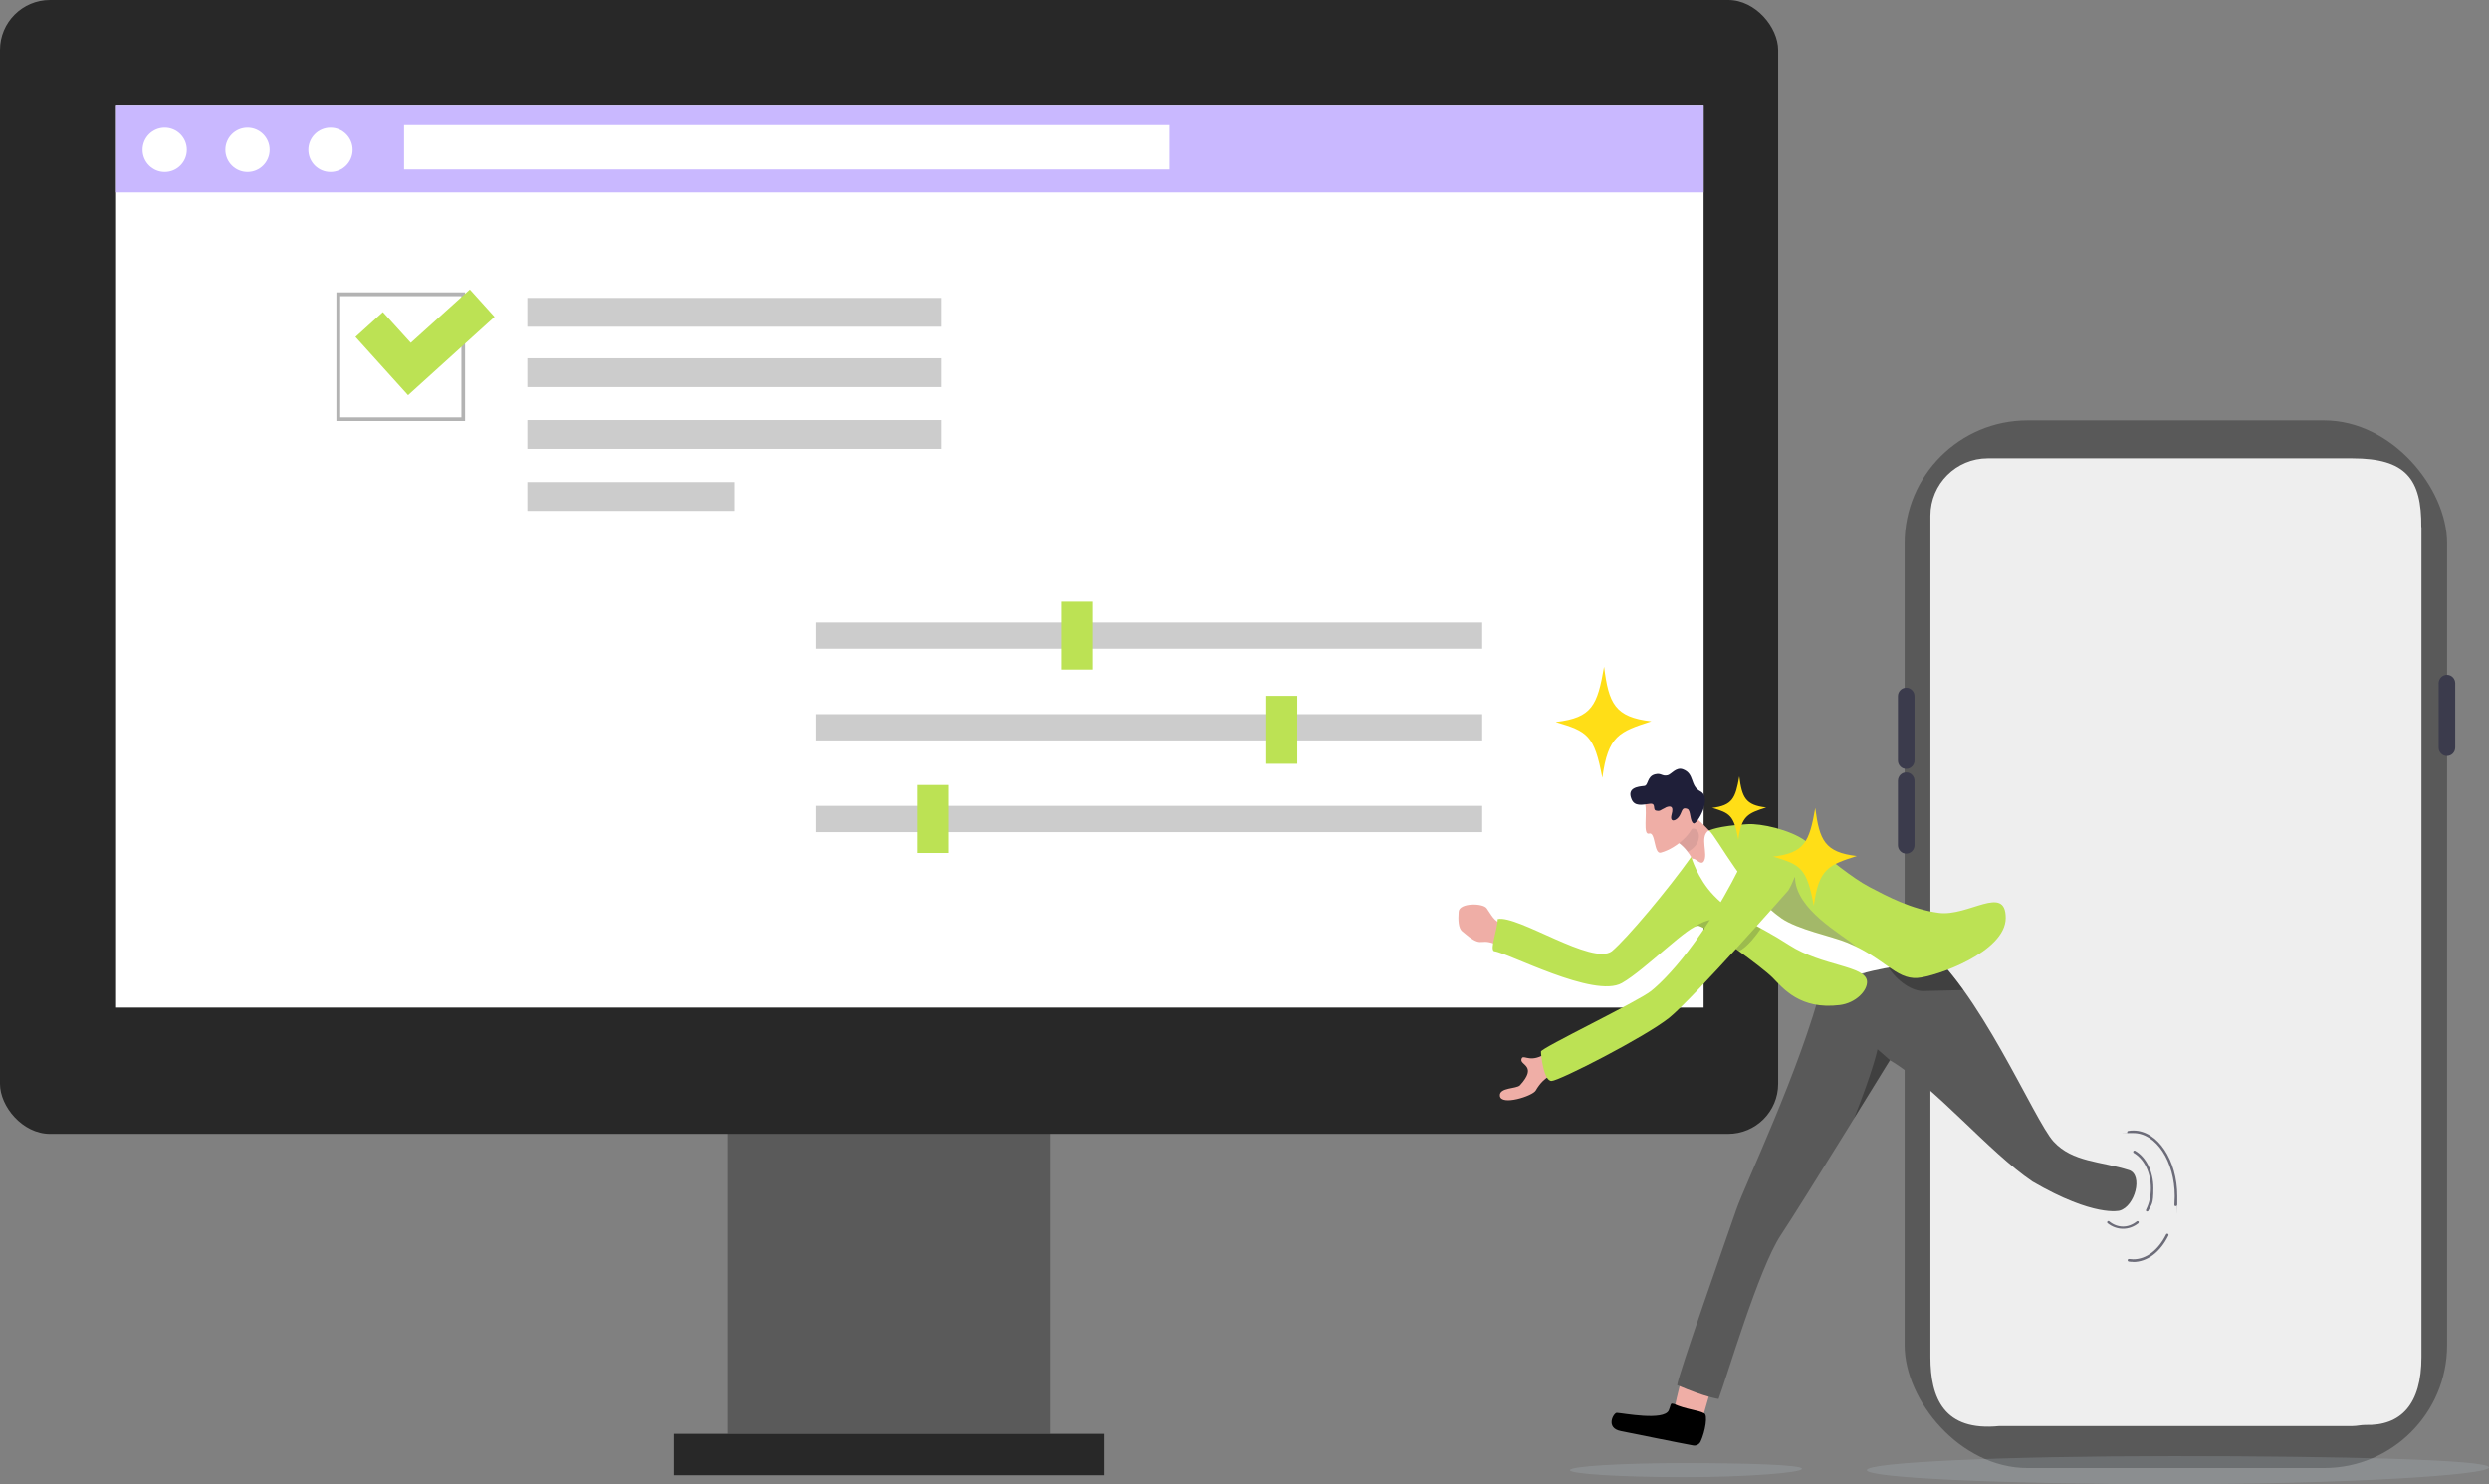 <?xml version="1.0" encoding="UTF-8"?>
<svg id="Layer_1" xmlns="http://www.w3.org/2000/svg" version="1.1" viewBox="0 0 1562.7 932.1">
  <rect x="0" y="0" width="1562.7" height="932.1" fill="#808080" stroke="none"/>
  <!-- Generator: Adobe Illustrator 29.3.1, SVG Export Plug-In . SVG Version: 2.1.0 Build 151)  -->
  <defs>
    <style>
      .st0, .st1, .st2, .st3, .st4, .st5 {
        isolation: isolate;
      }

      .st0, .st1, .st2, .st6 {
        fill: #1f1f39;
      }

      .st0, .st3, .st4 {
        opacity: .2;
      }

      .st1, .st5 {
        opacity: .5;
      }

      .st2 {
        opacity: .1;
      }

      .st7 {
        fill: #595959;
      }

      .st8 {
        fill: #efaea6;
      }

      .st9 {
        fill: #5a5a5a;
      }

      .st10 {
        fill: #ccc;
      }

      .st11 {
        fill: #ffde17;
      }

      .st12 {
        fill: #bce254;
      }

      .st3 {
        fill: #4513bf;
      }

      .st13 {
        fill: #fff;
      }

      .st14 {
        fill: #c9b8ff;
      }

      .st4 {
        fill: #bdccd4;
      }

      .st15 {
        opacity: .9;
      }

      .st16 {
        opacity: .8;
      }

      .st17, .st5 {
        fill: #282828;
      }

      .st18 {
        fill: #b3b3b3;
      }

      .st19 {
        fill: #3b3b4c;
      }

      .st20 {
        fill: #eee;
      }
    </style>
  </defs>
  <rect class="st9" x="456.7" y="697.6" width="202.9" height="202.9"/>
  <rect class="st17" x="423.1" y="900.5" width="270.2" height="26"/>
  <rect class="st17" width="1116.4" height="712.1" rx="31.4" ry="31.4"/>
  <rect class="st13" x="72.9" y="65.8" width="996.7" height="567"/>
  <rect class="st14" x="72.9" y="65.8" width="996.7" height="55"/>
  <circle class="st13" cx="103.4" cy="94.1" r="13.9"/>
  <circle class="st13" cx="155.4" cy="94.1" r="13.9"/>
  <circle class="st13" cx="207.5" cy="94.1" r="13.9"/>
  <rect class="st13" x="253.7" y="78.6" width="480.4" height="27.8"/>
  <rect class="st10" x="331.1" y="187.1" width="259.8" height="18.1"/>
  <rect class="st10" x="331.1" y="225" width="259.8" height="18.1"/>
  <rect class="st10" x="331.1" y="263.8" width="259.8" height="18.1"/>
  <rect class="st10" x="331.1" y="302.7" width="129.9" height="18.1"/>
  <path class="st18" d="M292,264.4h-80.8v-80.8h80.8v80.8h0ZM213.6,262.1h76.1v-76.1h-76.1v76.1h0Z"/>
  <polygon class="st12" points="295 181.8 257.9 215.3 240.4 196 223.2 211.6 240.6 230.9 240.6 230.9 256.2 248.2 310.5 199 295 181.8"/>
  <rect class="st10" x="512.5" y="390.9" width="418.1" height="16.5"/>
  <rect class="st12" x="666.6" y="377.8" width="19.5" height="42.7"/>
  <rect class="st10" x="512.5" y="448.5" width="418.1" height="16.5"/>
  <rect class="st12" x="795" y="437" width="19.5" height="42.7"/>
  <rect class="st10" x="512.5" y="506.1" width="418.1" height="16.5"/>
  <rect class="st12" x="575.9" y="493" width="19.5" height="42.7"/>
  <rect class="st7" x="1195.8" y="264" width="340.6" height="658" rx="77.2" ry="77.2"/>
  <path class="st20" d="M1520.3,331v521.3c0,29.6-12.8,43.3-35.4,42.6-2.6,0-5.2.7-7.9.7h-221.7c-34.8,3.5-43.3-17.5-43.3-43.3V323.8c0-19.9,16.1-36,36-36h228.9c33.4,0,43.6,12.7,43.3,43.3h0q0,0,0,0Z"/>
  <path class="st19" d="M1196.8,431.9h0c2.9,0,5.2,2.4,5.2,5.3v40.4c0,2.9-2.3,5.3-5.2,5.3h0c-2.9,0-5.2-2.4-5.2-5.3v-40.4c0-2.9,2.3-5.3,5.2-5.3Z"/>
  <path class="st19" d="M1536.3,423.8h0c2.9,0,5.2,2.4,5.2,5.3v40.4c0,2.9-2.3,5.3-5.2,5.3h0c-2.9,0-5.2-2.4-5.2-5.3v-40.4c0-2.9,2.3-5.3,5.2-5.3Z"/>
  <path class="st19" d="M1196.8,485.1h0c2.9,0,5.2,2.4,5.2,5.3v40.4c0,2.9-2.3,5.3-5.2,5.3h0c-2.9,0-5.2-2.4-5.2-5.3v-40.4c0-2.9,2.3-5.3,5.2-5.3Z"/>
  <path class="st4" d="M1562.7,921.6c0,4.9-92.1,10.5-198.3,10.5s-192.3-3.9-192.3-8.8,86.1-8.8,192.3-8.8,198.3,2.3,198.3,7.1h0Z"/>
  <path class="st4" d="M1131.3,922.5c0,2.4-34.3,5.2-73.9,5.2s-71.7-2-71.7-4.4,32.1-4.4,71.7-4.4,73.9,1.1,73.9,3.5h0Z"/>
  <path class="st8" d="M955.3,584.3c-4-1.5-6.3-2.8-11.9-4.1-5.3-1.2-7.1-5.8-10-9.8-2.4-3.3-17.1-3.5-17.6,2.1-.4,5.3-.2,10.4,2.2,12.4,12.6,10.9,10.4,4.5,19.3,7.5,5.3,1.8,10.6,5,13,5s5-13.1,5-13.1h0Z"/>
  <path class="st8" d="M986.7,669.3c-3.8,2-6,3.6-11.3,5.4-5.2,1.8-8.7,5.9-11.2,10.2-2,3.5-21.9,9.8-22.5,3.3-.5-5.3,10.4-4.3,12.6-6.6,11.2-12.3,0-12.6.9-16.3s4.2,1.9,12.7-2.2c5.1-2.5,10-6.1,12.4-6.4,2.5-.3,6.5,12.5,6.5,12.5h0Z"/>
  <path class="st8" d="M1051.3,885.1c1.1-7.4,6.1-25.5,6.1-25.5l19.3,4-7.8,27.2-14.8,5.6-2.8-11.3h0Z"/>
  <path d="M1050.5,881.7c-1.9-.9-1.5,1.2-2.8,4.1-3.1,6.7-28.6,1.7-32.6,1.5-2.1,0-7.4,9.6,2.6,11.5,8.5,1.7,35.9,7.3,45.2,9,2,.4,3.9-.6,4.8-2.4,3-6.4,4.7-17,2.2-17.8-3.7-2.1-11.2-2.3-19.2-6h-.2Z"/>
  <path class="st7" d="M1144.2,617.3c-13.9,54.5-48.9,127.1-54.2,142.7-5.4,15.6-36.7,104.5-37,109.9,18.1,7.8,26,8.7,26,8.7,4.9-12.9,25.2-82,39-102.8s68.6-109.9,68.6-109.9c28.7,16.9,61.7,57.4,89.6,76.2,38.8,22.6,54.6,18.2,54.6,18.2,9.7-2.7,14.8-22.3,6-25.4-17.8-5.7-35.5-4.9-47.5-18-12.1-13.1-47.3-97.7-83.4-124.3-3.6-2.6-24.7,11.8-36.4,19.4-11.6,7.7-25.3,5.3-25.3,5.3h0Z"/>
  <path class="st1" d="M1177.2,660.2h0c0,0-.2,0-.2,0h.2Z"/>
  <path class="st5" d="M1186.5,665.8h0c-.2.3-14.4,23.3-22.4,36.4,11.8-29.6,14.5-42.3,14.7-43.2.6.4,2,1.9,7.8,6.8h0Z"/>
  <path class="st5" d="M1232.7,621.8c-9.3.2-21,.5-25,.6-6.9.2-16.6-5.8-22.6-15.7l29.5-6.6c6.2,6,12.2,13.5,18.1,21.7Z"/>
  <path class="st8" d="M1079.2,550.5l6.4-16c-5.9-4.8-17.2-19.3-23.4-22.5-6.7-3.5-6.8-2.8-6.8-2.8l-1.6,13.3-.7,6.3s2.8,1.4,6,5.5c2.3,2.9,4.8,7.1,6.7,13.2,1.4,4.6,13.3,3,13.3,3h0Z"/>
  <path class="st2" d="M1053.1,528.9s3.3,2,6.5,6.1c10-5.2,7.6-14.9,3.6-14.6-2.5,0-9.4,2.2-9.4,2.2l-.7,6.3h0Z"/>
  <path class="st8" d="M1032.9,504.9c1.4,6.2-1.6,19.9,2.5,18.6s2.9,13.1,7.3,12c10.7-2.9,20.8-13.4,20.6-18.9s-5.3-19.6-5.3-19.6l-25,7.9h0Z"/>
  <path class="st6" d="M1045.6,507.3c-3.2,1.4-3.1,2.3-5.7,1.8-2.7-.4.3-4.9-4.2-4.3s-9.5,1.9-11.4-3c-2.9-7,3.9-7.8,8-8.2,2.7-.2,1.6-6,6.8-7.3,4-1,4.3,1.4,7.9.6,2.2-.5,5.3-5.3,9.5-3.8,7.7,2.8,4.3,10.4,11.1,13.9,7.8,4.1-2.2,21.1-4.3,20.1-2.5-1.2-1.6-8.2-3.9-9.1-3.5-1.3-3.1,1.3-4.9,4.3-1.8,3.2-6.5,4.9-5-.8,1.6-5.6-1-5.6-3.9-4.3h0Z"/>
  <path class="st13" d="M1072.7,521.6c-5.8,4,0,14.8-3,19.4-1.9,2.7-4.7-1.9-6.9-1.7-1.4,0-2.4,0-2,2.6,5.9,45.5,81.2,77.2,81.2,77.2,0,0,33.1-10.5,47.1-11.8,20.6-1.9,20.7-11.1,16.5-13.7-4.2-2.6-110.3-71.7-110.3-71.7,0,0-8.8-2.1-22.5-.2h0q0,0,0,0Z"/>
  <path class="st12" d="M1061.8,538.2c-14.8,20.8-40,50.9-49.8,59.2-12.3,9.2-59-22.9-71.7-20.2,0,6.6-5.2,19-2.2,20.2,8.4.8,62.8,29.9,80.2,20,14.7-8.3,43.2-37.6,48.4-35.9,7.7,2.6,39.7,25.9,46.3,32.6,6.5,6.6,17.2,20.2,42.1,17.1,10.2-1.3,17.5-9.1,17.1-14.9-.7-9.9-28.2-9.4-48.9-22.8-19.7-12.8-33.9-17.1-47.4-31.2-10.2-10.6-14.1-24.2-14.1-24.2h0Z"/>
  <path class="st12" d="M1118.1,576.5c10.6,7.4,32,11.4,41.9,15.6,23,9.5,30.2,22.9,43.7,22.1,11.3-.7,55.6-16.2,55.6-37.7s-23.5-.7-42.1-3.2c-17.1-2.3-32.2-10.3-43.6-16.3-11.1-5.9-23.8-16.8-39.6-28.6-10.1-7.5-28.7-11.3-36.7-10.8-19.2,1.1-24.2,4-24.2,4,5.6,5.3,22.6,39.2,45.1,54.9h-.1Z"/>
  <path class="st3" d="M1164.7,594.1c-1.5-.7-3-1.4-4.6-2.1-10-4.1-31.4-8.1-41.9-15.6-3.9-2.7-7.6-5.9-11-9.5l19.8-16.2c0,20.5,29.6,36,37.8,43.3h0q0,0,0,0Z"/>
  <path class="st0" d="M1105.6,583.1c-2.3,3.3-8.3,11.7-13.8,14.2-10.3-7.4-21-14.5-25.1-15.8-.5-.2-1.3,0-2.4.4,13.5-9.5,27.9-2.1,37.5-.8,1.2.7,2.5,1.4,3.7,2.1h0q0,0,0-.1Z"/>
  <path class="st12" d="M1097,534.9c-26.6,56.1-52,80.8-60.4,87.5s-69.1,35.8-69.1,38,1.7,18.7,6.7,18.5,58.5-27.5,73.8-39.7c15.3-12.3,74.8-80,74.8-80,0,0,13.5-21.9.2-29.1s-26,4.9-26,4.9h0Z"/>
  <path class="st11" d="M1074.8,507.4c12.9-1.6,14.8-6,17.2-19.8,1.7,13.1,3.8,18.1,16.9,19.5-11.4,3.7-15.5,5.1-17.5,20.2-2.8-15.3-5.3-16.7-16.6-20h0Z"/>
  <path class="st11" d="M977,453.4c22.7-2.7,25.9-10.5,30.1-34.7,2.9,23,6.7,31.7,29.7,34.3-20.1,6.5-27.2,8.9-30.8,35.5-5-26.9-9.4-29.2-29.1-35h0q0,0,0,0Z"/>
  <path class="st11" d="M1113.2,538c19.9-2.4,22.8-9.3,26.5-30.6,2.6,20.2,5.9,27.9,26.1,30.2-17.7,5.7-23.9,7.8-27,31.2-4.4-23.6-8.2-25.8-25.6-30.8h0Z"/>
  <path class="st8" d="M932.4,579.8c-5.7-2.6-11.2-8.6-9.5-9.7,2.7-1.7,10.2,3.4,11.3,4s3.5,3.5,1.5,4.3-3.3,1.4-3.3,1.4Z"/>
  <g class="st15">
    <g class="st16">
      <path class="st19" d="M1332.9,771.7c-3.4,0-6.8-1.2-9.7-3.5-.3-.3-.4-.8,0-1.1s.8-.4,1.1,0c2.6,2.1,5.6,3.2,8.6,3.2s6-1.1,8.6-3.2c.3-.3.8-.2,1.1,0s.2.8,0,1.1c-2.9,2.3-6.2,3.5-9.7,3.5h.2Z"/>
      <path class="st19" d="M1348,760.8h-.3c-.4-.2-.5-.7-.3-1.1,2-4,3-8.6,3-13.5,0-9.7-4.2-18.3-10.7-22.1-.4-.2-.5-.7-.3-1.1.2-.4.7-.5,1.1-.3,7,4,11.5,13.2,11.5,23.5s-1.1,10-3.2,14.2c0,.3-.4.4-.7.4h0Z"/>
    </g>
    <g class="st16">
      <path class="st19" d="M1339.3,792.5c-.9,0-1.9,0-2.8-.2-.4,0-.7-.5-.7-.9s.5-.7.9-.7c.9,0,1.8.2,2.6.2,8.2,0,15.7-5.7,20.7-15.7.2-.4.7-.5,1.1-.3s.5.7.3,1.1c-5.2,10.5-13.3,16.6-22.2,16.6h0Z"/>
      <path class="st19" d="M1365.9,757.5h0c-.4,0-.8-.4-.7-.9,0-1.8.2-3.6.2-5.3,0-21.9-11.7-39.7-26-39.7s-2,0-3,.2c-.4,0-.8-.2-.9-.6,0-.4.2-.8.6-.9,1.1-.2,2.2-.3,3.3-.3,15.2,0,27.6,18.5,27.6,41.3s0,3.7-.2,5.5c0,.4-.4.7-.8.7h0Z"/>
    </g>
  </g>
</svg>